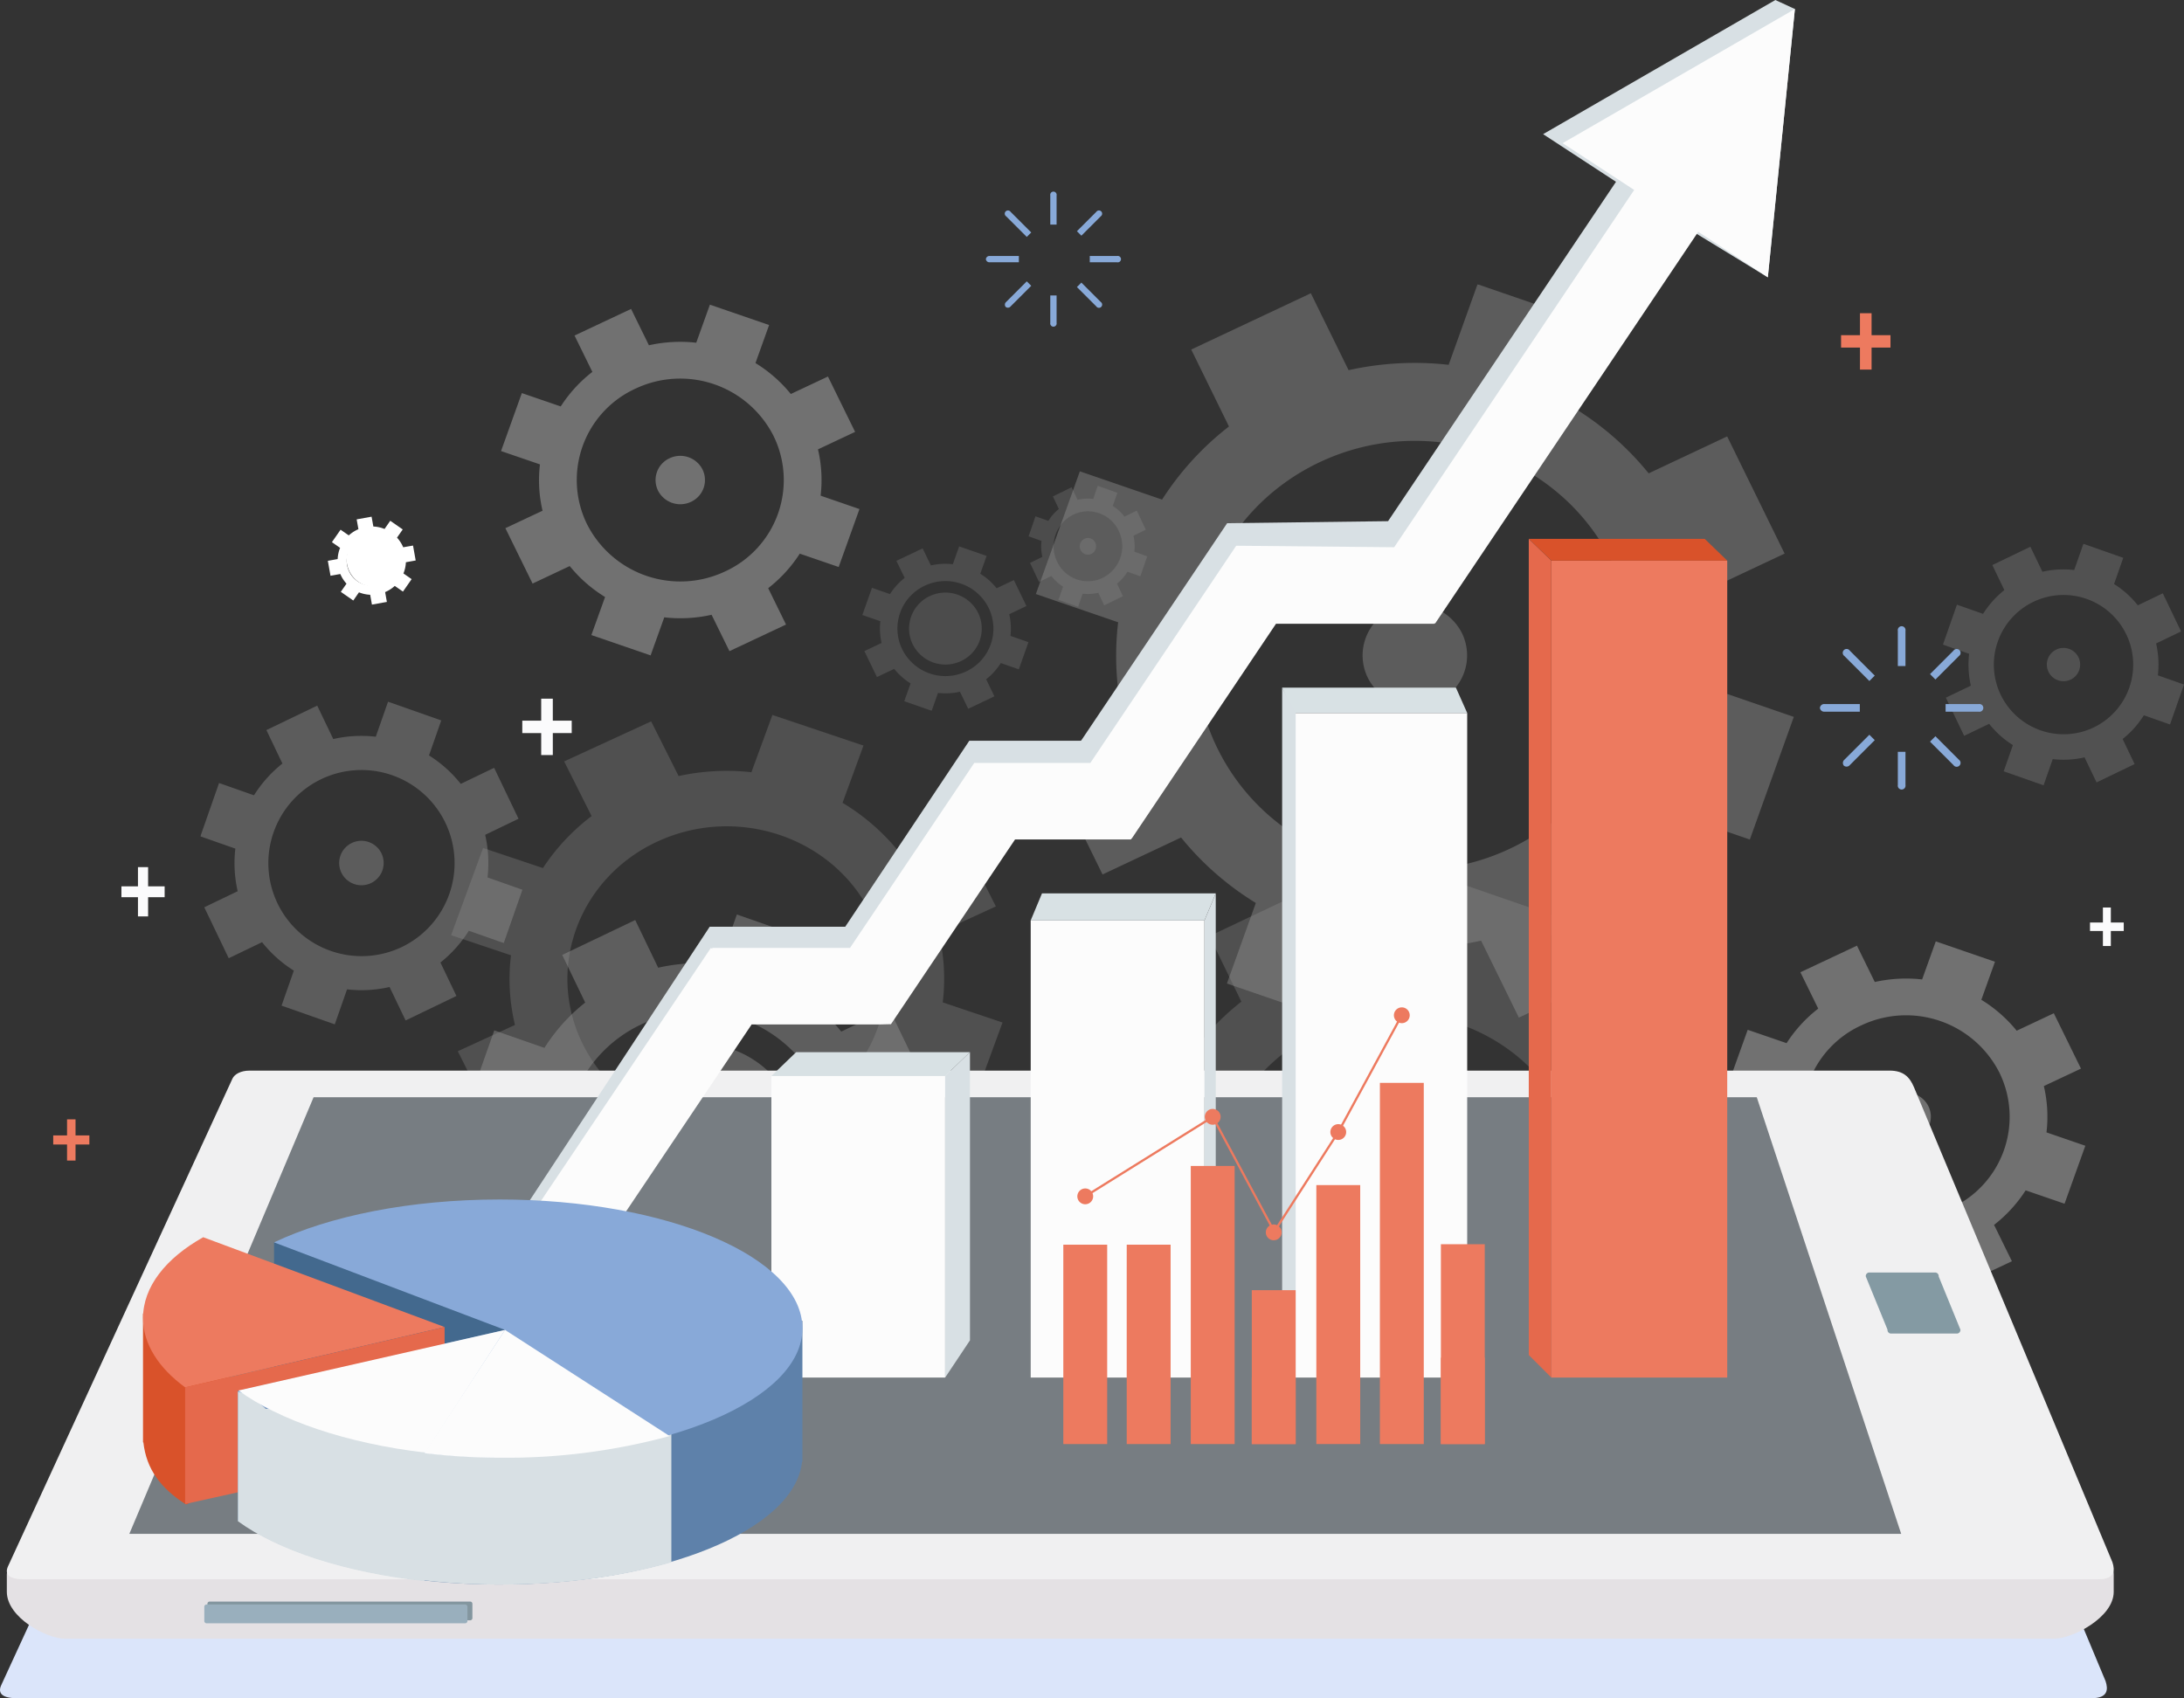 <svg data-name="グループ 13596" xmlns="http://www.w3.org/2000/svg" width="600" height="466.616"><rect width="100%" height="100%" fill="#333333" stroke="none"/><defs><clipPath id="a"><path data-name="長方形 7543" fill="none" d="M0 0h600v466.616H0z"/></clipPath><clipPath id="b"><path data-name="長方形 7542" fill="none" d="M0 0h599.999v466.617H0z"/></clipPath><clipPath id="c"><path data-name="長方形 7531" fill="none" d="M0 0h544.949v337.603H0z"/></clipPath><clipPath id="d"><path data-name="長方形 7521" fill="none" d="M0 0h98.473v96.373H0z"/></clipPath><clipPath id="e"><path data-name="長方形 7522" fill="none" d="M0 0h66.216v66.349H0z"/></clipPath><clipPath id="f"><path data-name="長方形 7523" fill="none" d="M0 0h208.226v203.97H0z"/></clipPath><clipPath id="g"><path data-name="長方形 7524" fill="none" d="M0 0h176.13v173.769H0z"/></clipPath><clipPath id="h"><path data-name="長方形 7525" fill="none" d="M0 0h127.007v126.327H0z"/></clipPath><clipPath id="i"><path data-name="長方形 7526" fill="none" d="M0 0h151.489v145H0z"/></clipPath><clipPath id="j"><path data-name="長方形 7527" fill="none" d="M0 0h45.637v45.162H0z"/></clipPath><clipPath id="k"><path data-name="長方形 7528" fill="none" d="M0 0h32.6v33.258H0z"/></clipPath><clipPath id="l"><path data-name="長方形 7529" fill="none" d="M0 0h98.472v96.372H0z"/></clipPath><clipPath id="m"><path data-name="長方形 7530" fill="none" d="M0 0h88.475v88.652H0z"/></clipPath></defs><g data-name="グループ 13595"><g data-name="グループ 13594" clip-path="url(#a)"><g data-name="グループ 13593" clip-path="url(#b)" transform="translate(0 -.001)"><g data-name="グループ 13592"><g data-name="グループ 13591"><g data-name="グループ 13590" clip-path="url(#c)" transform="translate(55.051 78.102)" opacity=".5"><g data-name="グループ 13562"><g data-name="グループ 13561"><g data-name="グループ 13560" clip-path="url(#d)" fill="#fff" transform="translate(419.376 180.555)" opacity=".6"><path data-name="パス 23748" d="M18.864 71.826a38.084 38.084 0 009.711 8.5l-3.756 10.458 16.273 5.59 3.754-10.458a39.214 39.214 0 0013-.7l4.905 9.991 15.544-7.311-4.9-9.99a38.147 38.147 0 008.677-9.488l10.685 3.671 5.712-15.926-10.675-3.674a36.79 36.79 0 00-.722-12.723l10.2-4.8-7.463-15.212-10.2 4.8a38.288 38.288 0 00-9.711-8.5l3.745-10.452L57.377.008l-3.751 10.458a39.6 39.6 0 00-13 .7l-4.9-9.985-15.54 7.31 4.9 9.989a37.906 37.906 0 00-8.691 9.491L5.712 24.302l-5.715 15.93 10.69 3.667a36.652 36.652 0 00.711 12.727l-10.21 4.8 7.473 15.218zm4.721-11.578a27.589 27.589 0 0113.33-37.161 28.735 28.735 0 0137.978 13.048 27.589 27.589 0 01-13.33 37.161 28.742 28.742 0 01-37.978-13.048"/><path data-name="パス 23749" d="M43.116 51.068a6.86 6.86 0 009.064 3.113 6.591 6.591 0 003.184-8.873 6.853 6.853 0 00-9.058-3.107 6.579 6.579 0 00-3.191 8.867"/></g></g></g><g data-name="グループ 13565"><g data-name="グループ 13564"><g data-name="グループ 13563" clip-path="url(#e)" fill="#fff" transform="translate(478.734 71.327)" opacity=".3"><path data-name="パス 23750" d="M12.683 49.451a25.847 25.847 0 006.531 5.851l-2.527 7.2 10.944 3.847 2.521-7.2a25.754 25.754 0 008.742-.482l3.3 6.878 10.449-5.032-3.292-6.879a26.036 26.036 0 005.835-6.531l7.185 2.527 3.84-10.964-7.178-2.53a25.9 25.9 0 00-.486-8.761l6.861-3.3-5.019-10.473-6.859 3.3a25.943 25.943 0 00-6.531-5.852l2.518-7.2L38.579 0l-2.523 7.2a26.005 26.005 0 00-8.742.479l-3.3-6.874-10.449 5.032 3.3 6.877a25.89 25.89 0 00-5.844 6.534l-7.182-2.525-3.843 10.966 7.189 2.525a25.826 25.826 0 00.477 8.761l-6.865 3.3 5.026 10.477zm3.174-7.975a19.145 19.145 0 1125.538 8.984 19.192 19.192 0 01-25.538-8.984"/><path data-name="パス 23751" d="M28.991 35.158a4.571 4.571 0 102.144-6.105 4.567 4.567 0 00-2.144 6.105"/></g></g></g><g data-name="グループ 13568"><g data-name="グループ 13567"><g data-name="グループ 13566" clip-path="url(#f)" fill="#fff" transform="translate(229.525)" opacity=".4"><path data-name="パス 23752" d="M39.895 152.017a80.61 80.61 0 0020.535 17.991l-7.943 22.134 34.41 11.828 7.931-22.129a82.878 82.878 0 0027.492-1.483l10.371 21.144 32.87-15.473-10.352-21.143a80.653 80.653 0 0018.346-20.078l22.595 7.766 12.078-33.7-22.574-7.776a77.9 77.9 0 00-1.527-26.93l21.575-10.158-15.782-32.2-21.566 10.151a80.964 80.964 0 00-20.536-17.992l7.92-22.123-34.4-11.839-7.931 22.132a83.658 83.658 0 00-27.492 1.473L75.544 2.479 42.686 17.941l10.367 21.143a80.182 80.182 0 00-18.378 20.088l-22.587-7.765L.002 85.12l22.606 7.761a77.63 77.63 0 001.5 26.935L2.522 129.968l15.8 32.207zm9.978-24.511C35.48 98.166 48.11 62.941 78.06 48.854c29.969-14.087 65.91-1.75 80.31 27.617 14.406 29.338 1.75 64.555-28.192 78.651-29.968 14.089-65.911 1.734-80.3-27.615"/><path data-name="パス 23753" d="M91.17 108.082a14.5 14.5 0 0019.167 6.592 13.962 13.962 0 006.737-18.78 14.494 14.494 0 00-19.161-6.576 13.931 13.931 0 00-6.742 18.764"/></g></g></g><g data-name="グループ 13571"><g data-name="グループ 13570"><g data-name="グループ 13569" clip-path="url(#g)" fill="#fff" transform="translate(241.113 163.833)" opacity=".28"><path data-name="パス 23754" d="M33.747 129.505a69.006 69.006 0 0017.37 15.34l-6.71 18.844 29.1 10.081 6.7-18.864a69.351 69.351 0 0023.26-1.257l8.77 18.009 27.8-13.172-8.769-18.015a68.443 68.443 0 0015.528-17.1l19.113 6.608 10.22-28.719-19.093-6.617a67.125 67.125 0 00-1.286-22.939l18.249-8.656-13.358-27.45-18.242 8.66a68.252 68.252 0 00-17.364-15.313l6.717-18.866L102.641.004l-6.706 18.868a69.41 69.41 0 00-23.266 1.245L63.922 2.102 36.109 15.276l8.759 18.017a68.528 68.528 0 00-15.536 17.126l-19.1-6.624L.001 72.522l19.126 6.6a66.751 66.751 0 001.268 22.952l-18.233 8.642 13.34 27.445zm8.444-20.88a49.891 49.891 0 0123.853-67c25.32-12.021 55.74-1.495 67.905 23.518a49.906 49.906 0 01-23.853 67.005c-25.324 12-55.743 1.475-67.905-23.522"/><path data-name="パス 23755" d="M53.315 103.36a38.778 38.778 0 0051.446 17.8 37.816 37.816 0 0018.074-50.757 38.8 38.8 0 00-51.454-17.817 37.839 37.839 0 00-18.066 50.77"/></g></g></g><g data-name="グループ 13574"><g data-name="グループ 13573"><g data-name="グループ 13572" clip-path="url(#h)" fill="#fff" transform="translate(73.365 173.181)" opacity=".42"><path data-name="パス 23756" d="M24.334 94.149A49.874 49.874 0 0036.861 105.3L32.022 119l20.983 7.33 4.832-13.715a49.613 49.613 0 0016.772-.913l6.325 13.091 20.048-9.575-6.325-13.1a49.546 49.546 0 0011.2-12.434l13.784 4.8 7.37-20.879-13.769-4.81a49.174 49.174 0 00-.927-16.677l13.16-6.291-9.631-19.956-13.155 6.3a49.34 49.34 0 00-12.525-11.136l4.842-13.716-20.99-7.323-4.837 13.717a49.69 49.69 0 00-16.777.905l-6.307-13.1-20.056 9.578 6.316 13.1a49.651 49.651 0 00-11.2 12.449l-13.778-4.81L-.001 52.72l13.79 4.8a48.975 48.975 0 00.914 16.686L1.557 80.488l9.619 19.951zm6.091-15.181a36.4 36.4 0 0117.2-48.708 36.538 36.538 0 11-17.2 48.708"/><path data-name="パス 23757" d="M38.445 75.141a27.781 27.781 0 1013.03-36.909 27.859 27.859 0 00-13.03 36.909"/></g></g></g><g data-name="グループ 13577"><g data-name="グループ 13576"><g data-name="グループ 13575" clip-path="url(#i)" fill="#fff" transform="translate(68.875 118.352)" opacity=".28"><path data-name="パス 23758" d="M29.026 108.069a58.174 58.174 0 0014.94 12.789l-5.78 15.735 25.034 8.408 5.771-15.734a61.686 61.686 0 0020-1.054l7.547 15.031 23.912-11-7.53-15.032a57.8 57.8 0 0013.349-14.273l16.439 5.523 8.786-23.961-16.425-5.528a54.135 54.135 0 00-1.111-19.144l15.7-7.222-11.489-22.889-15.69 7.212a58.5 58.5 0 00-14.941-12.79l5.76-15.728L88.275-.004l-5.77 15.733a62.255 62.255 0 00-20 1.049L54.96 1.755l-23.9 11 7.541 15.03a57.554 57.554 0 00-13.37 14.28l-16.433-5.52L.006 60.512l16.447 5.517a53.981 53.981 0 001.094 19.149L1.842 92.394l11.493 22.9zm7.256-17.424C25.812 69.788 35 44.745 56.789 34.732s47.95-1.244 58.424 19.633c10.481 20.855 1.275 45.89-20.508 55.912-21.8 10.014-47.95 1.233-58.423-19.632"/><path data-name="パス 23759" d="M66.326 76.834a10.665 10.665 0 0013.943 4.686 9.828 9.828 0 004.9-13.35 10.655 10.655 0 00-13.938-4.675 9.807 9.807 0 00-4.906 13.34"/></g></g></g><g data-name="グループ 13580"><g data-name="グループ 13579"><g data-name="グループ 13578" clip-path="url(#j)" fill="#fff" transform="translate(181.858 72.033)" opacity=".24"><path data-name="パス 23760" d="M8.746 33.658a17.882 17.882 0 004.5 3.987l-1.738 4.9 7.539 2.62 1.736-4.9a17.907 17.907 0 006.027-.327l2.272 4.681 7.2-3.422-2.271-4.683a17.753 17.753 0 004.025-4.456l4.952 1.718 2.649-7.464-4.948-1.719a17.472 17.472 0 00-.332-5.961l4.728-2.25-3.459-7.134-4.728 2.25a17.723 17.723 0 00-4.5-3.979l1.739-4.9L26.594.001l-1.737 4.9a17.971 17.971 0 00-6.028.323L16.562.543 9.355 3.968l2.27 4.682A17.777 17.777 0 007.6 13.102L2.65 11.38l-2.652 7.466 4.956 1.716a17.4 17.4 0 00.328 5.966L.558 28.773l3.457 7.132zm2.186-5.424a12.982 12.982 0 016.18-17.413 13.24 13.24 0 0117.6 6.112 12.988 12.988 0 01-6.182 17.414 13.249 13.249 0 01-17.594-6.114"/><path data-name="パス 23761" d="M13.814 26.863a10.035 10.035 0 0013.331 4.628A9.842 9.842 0 0031.828 18.3a10.041 10.041 0 00-13.332-4.632 9.847 9.847 0 00-4.682 13.195"/></g></g></g><g data-name="グループ 13583"><g data-name="グループ 13582"><g data-name="グループ 13581" clip-path="url(#k)" fill="#fff" transform="translate(227.529 55.382)" opacity=".24"><path data-name="パス 23762" d="M6.247 24.783a12.746 12.746 0 003.216 2.932l-1.244 3.61 5.387 1.93 1.241-3.609a12.476 12.476 0 004.3-.243l1.623 3.45 5.147-2.523-1.62-3.448a12.984 12.984 0 002.871-3.274l3.538 1.266 1.891-5.5-3.534-1.268a13.226 13.226 0 00-.24-4.391l3.378-1.656-2.47-5.251-3.377 1.656a12.823 12.823 0 00-3.215-2.934l1.24-3.608-5.385-1.93-1.241 3.61a12.562 12.562 0 00-4.3.24L11.829.395 6.686 2.919l1.623 3.447a12.946 12.946 0 00-2.878 3.275L1.895 8.377l-1.892 5.5 3.539 1.264a13.164 13.164 0 00.237 4.392L.398 21.188l2.475 5.253zm1.562-4a9.7 9.7 0 014.413-12.826 9.339 9.339 0 0112.573 4.5 9.7 9.7 0 01-4.414 12.826 9.34 9.34 0 01-12.572-4.5"/><path data-name="パス 23763" d="M14.274 17.624a2.229 2.229 0 003 1.075 2.319 2.319 0 001.055-3.063 2.228 2.228 0 00-3-1.071 2.313 2.313 0 00-1.056 3.059"/></g></g></g><g data-name="グループ 13586"><g data-name="グループ 13585"><g data-name="グループ 13584" clip-path="url(#l)" fill="#fff" transform="translate(82.596 5.612)" opacity=".6"><path data-name="パス 23764" d="M18.87 71.825a38.1 38.1 0 009.71 8.5l-3.761 10.457 16.273 5.59 3.753-10.458a39.226 39.226 0 0013-.7l4.905 9.991 15.545-7.311-4.9-9.99a38.149 38.149 0 008.676-9.488l10.689 3.666 5.71-15.922-10.673-3.678a36.773 36.773 0 00-.722-12.723l10.2-4.8-7.463-15.213-10.2 4.8a38.285 38.285 0 00-9.711-8.5l3.745-10.452L57.379 0l-3.75 10.457a39.6 39.6 0 00-13 .7l-4.9-9.985-15.54 7.31 4.9 9.989a37.9 37.9 0 00-8.691 9.492l-10.683-3.67-5.714 15.93 10.691 3.667a36.675 36.675 0 00.711 12.727l-10.21 4.8 7.473 15.218zm4.721-11.579a27.589 27.589 0 0113.325-37.164A28.735 28.735 0 0174.894 36.13a27.59 27.59 0 01-13.33 37.162 28.74 28.74 0 01-37.977-13.048"/><path data-name="パス 23765" d="M43.116 51.066a6.861 6.861 0 009.064 3.113 6.592 6.592 0 003.185-8.872 6.853 6.853 0 00-9.058-3.108 6.579 6.579 0 00-3.191 8.866"/></g></g></g><g data-name="グループ 13589"><g data-name="グループ 13588"><g data-name="グループ 13587" clip-path="url(#m)" fill="#fff" transform="translate(0 114.707)" opacity=".4"><path data-name="パス 23766" d="M16.948 66.073a34.53 34.53 0 008.726 7.819l-3.376 9.621 14.623 5.14 3.369-9.621a34.413 34.413 0 0011.681-.645l4.408 9.191 13.966-6.724-4.4-9.191a34.789 34.789 0 007.8-8.727l9.6 3.376 5.132-14.65-9.592-3.38a34.614 34.614 0 00-.649-11.706l9.168-4.414-6.706-13.994-9.165 4.412a34.663 34.663 0 00-8.726-7.82l3.365-9.616L51.557-.001 48.186 9.62a34.737 34.737 0 00-11.681.639l-4.407-9.184-13.962 6.724 4.4 9.189a34.6 34.6 0 00-7.808 8.73l-9.6-3.374L0 36.995l9.606 3.373a34.522 34.522 0 00.637 11.706l-9.172 4.413 6.715 14zm4.241-10.656a25.581 25.581 0 1134.123 12 25.643 25.643 0 01-34.123-12"/><path data-name="パス 23767" d="M38.738 46.974a6.108 6.108 0 102.864-8.157 6.1 6.1 0 00-2.864 8.157"/></g></g></g></g></g></g><path data-name="パス 23768" d="M517.236 326.857H66.641c-2.387 0-4.106 1-4.659 2.2L.334 463.04c-1.059 2.3.412 3.576 4.282 3.576h570.008c4.56 0 4.56-2.473 3.832-4.69l-54.5-130.472c-1.229-2.943-3-4.6-6.723-4.6" fill="#dbe5fa"/><path data-name="パス 23769" d="M564.271 450.275H17.839c-5.017 0-15.962-5.805-15.962-12.9v-4.73c0-7.1 18.906-2.9 23.922-2.9l537.932-5.805c5.016 0 16.959 1.613 16.959 8.708v4.73c0 7.1-11.4 12.9-16.419 12.9" fill="#e4e1e4"/><path data-name="パス 23770" d="M519.113 294.175H68.518c-2.387 0-4.106 1-4.659 2.2L2.211 430.359c-1.059 2.3.412 3.576 4.282 3.576h570.009c4.56 0 4.56-2.473 3.832-4.69l-54.5-130.472c-1.229-2.943-3-4.6-6.723-4.6" fill="#f0f0f1"/><path data-name="パス 23771" d="M86.153 301.481h396.474l39.678 119.978H35.529z" fill="#777d82"/><path data-name="パス 23772" d="M129.163 445.22H57.601a.621.621 0 01-.619-.62v-3.921a.621.621 0 01.619-.62h71.562a.621.621 0 01.62.62v3.921a.622.622 0 01-.62.62" fill="#83969f"/><path data-name="パス 23773" d="M127.795 446.029H56.748a.622.622 0 01-.62-.62v-3.921a.621.621 0 01.62-.62h71.047a.621.621 0 01.62.62v3.921a.622.622 0 01-.62.62" fill="#99afbd"/><path data-name="パス 23774" d="M537.719 366.419h-18.325a.991.991 0 01-.852-1.082l-5.966-14.607a.991.991 0 01.852-1.082h18.325a.991.991 0 01.852 1.082l5.966 14.607a.991.991 0 01-.852 1.082" fill="#849aa3"/><path data-name="パス 23775" d="M48.483 364.17l3.829 1c.1.025.24-.432.316-1.018l8.689-20.1c.076-.586.058-1.085-.04-1.11l-3.829-1c-.1-.026-.24.433-.316 1.018l-8.689 20.1c-.076.585-.058 1.085.04 1.11" fill="#849aa3"/><path data-name="パス 23776" d="M487.739.003l-63.808 36.86 20.026 13.09-62.619 93.25-44.21.557-40.137 59.781h-30.7l-34.089 51.108h-35.38l-1.531 5.815-34.164 55.736 13.116 11.72 35.708-52.249h32.433v-1.732l1.509 1.014 35.091-52.25h27.915v-9.937l6.349 4.264 35.233-52.465h36.375l7.269-10.511 6.668.868 62.763-93.46 24.113 14.739 7.434-73.72z" fill="#d8e0e4"/><path data-name="パス 23777" d="M132.052 383.912l-16.458-8.547 79.373-120.719h13.784z" fill="#d8e0e4"/><path data-name="パス 23778" d="M493.1 2.478l-63.808 36.86 19.659 12.854-65.933 98.176-43.394-.415-.279.415h-.077v.115l-39.724 59.155h-31.891l-.119.177-34.011 50.645h-37.851v.253l-.377-.253-76.792 114.352 17.452 11.72L206.5 281.483h35.541l2.733-.069 34.086-50.753h31.8l.381-.433 39.51-58.834h43.5v-.185l.2.137 72.296-107.649 19.119 12.5z" fill="#fcfcfc"/><path data-name="長方形 7532" fill="#ed7a5f" d="M426.194 154.051h48.321v224.461h-48.321z"/><path data-name="長方形 7533" fill="#fcfcfc" d="M355.333 195.912h47.739v182.6h-47.739z"/><path data-name="長方形 7534" fill="#fcfcfc" d="M283.162 252.905h47.739v125.607h-47.739z"/><path data-name="長方形 7535" fill="#fcfcfc" d="M211.92 295.65h47.739v82.861H211.92z"/><path data-name="パス 23779" d="M468.32 148.059h-48.321l6.2 5.992h48.321z" fill="#d9522a"/><path data-name="パス 23780" d="M426.194 378.512l-6.2-6.195V148.06l6.2 5.992z" fill="#e5694c"/><path data-name="パス 23781" d="M399.975 188.946h-47.736l3.1 6.966h47.739z" fill="#d8e1e4"/><path data-name="パス 23782" d="M355.95 378.512l-3.714-10.222V188.946l3.714 6.965z" fill="#d8e0e4"/><path data-name="パス 23783" d="M333.998 245.476H286.26l-3.1 7.434h47.739z" fill="#d8e1e4"/><path data-name="パス 23784" d="M333.998 368.703l-3.1 9.809V252.905l3.1-7.434z" fill="#d8e0e4"/><path data-name="パス 23785" d="M266.473 289.098h-47.739l-6.814 6.552h47.739z" fill="#d8e1e4"/><path data-name="パス 23786" d="M266.473 368.29l-6.815 10.222v-82.864l6.815-6.553z" fill="#d8e0e4"/><path data-name="パス 23787" d="M195.228 362.897v11.7c-11.288-4.671-25.681-7.989-41.734-9.343v21.672H73.006s-3.981-3.793-7.662-4.761v35.632c14.426 10.516 41.221 17.583 71.9 17.583 44.613 0 81.023-14.945 83.1-33.713h.1v-38.77z" fill="#5e81aa"/><path data-name="長方形 7536" fill="#43698e" d="M75.285 341.366h64.303v41.76H75.285z"/><path data-name="パス 23788" d="M64.506 369.229c.281-.117.573-.228.858-.342 0 0-10.564 46.9-14.49 44.353-6.682-4.339-10.658-9.487-11.483-16.927h-.1v-35.412l25.212-3.371z" fill="#d9522a"/><path data-name="パス 23789" d="M55.826 339.953c-10.226 5.746-16.532 13.576-16.532 22.212 0 7.138 4.3 13.728 11.568 19.044l71.285-16.578z" fill="#ed7a5f"/><path data-name="パス 23790" d="M99.121 431.343a178.737 178.737 0 0038.6 4.04c17.321 0 33.4-2.254 46.721-6.108v-58.6a156.795 156.795 0 00-28.525-5.253h-1.944v21.492H99.121z" fill="#d8e0e4"/><path data-name="パス 23791" d="M137.242 329.587c-24.612 0-46.724 4.55-61.957 11.779l63.461 24.061-73.4 16.73c14.426 10.516 41.221 18.246 71.9 18.246 45.949 0 83.2-15.853 83.2-35.408s-37.249-35.408-83.2-35.408" fill="#88a9d8"/><path data-name="パス 23792" d="M65.344 382.155l56.8-12.642v-4.884l-71.286 16.578v32.048l14.483-3.211z" fill="#e5694c"/><path data-name="パス 23793" d="M116.593 387.105H73.026s-3.981-3.792-7.662-4.762v35.645c11.07 8.07 29.427 14.1 51.229 16.477z" fill="#d8e0e4"/><path data-name="パス 23794" d="M138.746 365.426L65.52 382.069c11.1 8.089 29.513 14.525 51.382 17.067z" fill="#fcfcfc"/><path data-name="パス 23795" d="M137.75 400.549a171.364 171.364 0 0046.213-5.962l-45.218-29.16-22.153 33.867a177.668 177.668 0 0021.158 1.255" fill="#fcfcfc"/><path data-name="パス 23796" d="M395.85 341.874v54.911h12.052v-54.911z" fill="#ed7a5f"/><path data-name="パス 23797" d="M395.85 396.785h12.052v-23.73H395.85z" fill="#ed7a5f"/><path data-name="パス 23798" d="M379.092 367.145v29.64h12.053v-99.246h-12.053z" fill="#ed7a5f"/><path data-name="パス 23799" d="M361.631 335.156v61.626h12.053v-71.154h-12.053z" fill="#ed7a5f"/><path data-name="パス 23800" d="M343.897 367.799v28.987h12.054v-42.281h-12.054z" fill="#ed7a5f"/><path data-name="長方形 7537" fill="#ed7a5f" d="M343.896 378.513h12.054v18.272h-12.054z"/><path data-name="パス 23801" d="M327.135 373.967v22.818h12.054V320.37h-12.054z" fill="#ed7a5f"/><path data-name="パス 23802" d="M292.118 349.341v47.444h12.053v-54.782h-12.053z" fill="#ed7a5f"/><path data-name="パス 23803" d="M309.537 349.337v47.448h12.058v-54.787h-12.053z" fill="#ed7a5f"/><path data-name="パス 23804" d="M300.317 328.724a2.172 2.172 0 11-2.172-2.172 2.172 2.172 0 012.172 2.172" fill="#ed7a5f"/><path data-name="パス 23805" d="M335.334 306.873a2.172 2.172 0 11-2.172-2.172 2.172 2.172 0 012.172 2.172" fill="#ed7a5f"/><path data-name="パス 23806" d="M352.095 338.62a2.171 2.171 0 11-2.172-2.172 2.172 2.172 0 012.172 2.172" fill="#ed7a5f"/><path data-name="パス 23807" d="M369.828 311.054a2.171 2.171 0 11-2.171-2.171 2.171 2.171 0 012.171 2.171" fill="#ed7a5f"/><path data-name="パス 23808" d="M387.286 278.966a2.172 2.172 0 11-2.172-2.172 2.172 2.172 0 012.172 2.172" fill="#ed7a5f"/><path data-name="長方形 7538" fill="#ed7a5f" d="M297.977 328.455l35.042-21.834.328.526-35.042 21.834z"/><path data-name="長方形 7539" fill="#ed7a5f" d="M332.889 307.02l.546-.293 16.76 31.255-.545.292z"/><path data-name="長方形 7540" fill="#ed7a5f" d="M349.67 338.457l17.732-27.565.522.335-17.733 27.565z"/><path data-name="長方形 7541" fill="#ed7a5f" d="M367.393 310.911l17.44-32.098.545.296-17.44 32.098z"/><path data-name="パス 23809" d="M521.382 173.32v9.694h2.1v-9.694a1.066 1.066 0 10-2.1 0" fill="#88a9d8"/><path data-name="パス 23810" d="M521.382 215.691a1.066 1.066 0 102.1 0v-9.111h-2.1z" fill="#88a9d8"/><path data-name="パス 23811" d="M499.979 194.505a1.172 1.172 0 001.265 1.048h9.694v-2.1h-9.693a1.172 1.172 0 00-1.265 1.048" fill="#88a9d8"/><path data-name="パス 23812" d="M543.615 193.457h-9.111v2.1h9.111a1.066 1.066 0 100-2.1" fill="#88a9d8"/><path data-name="パス 23813" d="M506.708 180.265l6.855 6.855 1.481-1.482-6.855-6.855a1.066 1.066 0 10-1.482 1.482" fill="#88a9d8"/><path data-name="パス 23814" d="M536.669 210.226a1.066 1.066 0 101.482-1.482l-6.442-6.442-1.482 1.482z" fill="#88a9d8"/><path data-name="パス 23815" d="M506.555 210.38a1.171 1.171 0 001.635-.153l6.855-6.855-1.483-1.484-6.854 6.855a1.172 1.172 0 00-.153 1.635" fill="#88a9d8"/><path data-name="パス 23816" d="M536.669 178.783l-6.442 6.443 1.482 1.482 6.442-6.442a1.066 1.066 0 10-1.482-1.482" fill="#88a9d8"/><path data-name="パス 23817" d="M288.54 53.693v8.013h1.732v-8.013a.881.881 0 10-1.732 0" fill="#88a9d8"/><path data-name="パス 23818" d="M288.54 88.716a.881.881 0 101.732 0v-7.531h-1.732z" fill="#88a9d8"/><path data-name="パス 23819" d="M270.85 71.205a.968.968 0 001.045.866h8.013v-1.732h-8.013a.968.968 0 00-1.045.866" fill="#88a9d8"/><path data-name="パス 23820" d="M306.918 70.339h-7.531v1.732h7.531a.881.881 0 100-1.732" fill="#88a9d8"/><path data-name="パス 23821" d="M276.412 59.435l5.666 5.666 1.225-1.225-5.666-5.666a.881.881 0 10-1.225 1.225" fill="#88a9d8"/><path data-name="パス 23822" d="M301.181 84.199a.881.881 0 101.224-1.225l-5.325-5.325-1.225 1.225z" fill="#88a9d8"/><path data-name="パス 23823" d="M276.285 84.327a.969.969 0 001.352-.127l5.666-5.666-1.225-1.225-5.666 5.666a.969.969 0 00-.127 1.352" fill="#88a9d8"/><path data-name="パス 23824" d="M301.181 58.21l-5.325 5.325 1.225 1.225 5.325-5.325a.881.881 0 10-1.225-1.225" fill="#88a9d8"/><path data-name="パス 23825" d="M577.724 255.81h-3.547v-2.33h3.547v-4.122h2.177v4.122h3.546v2.33h-3.546v4.127h-2.177z" fill="#fbfbfc"/><path data-name="パス 23826" d="M510.982 95.513h-5.195V92.1h5.195v-6.038h3.187V92.1h5.195v3.412h-5.195v6.038h-3.187z" fill="#ed7a5f"/><path data-name="パス 23827" d="M148.681 201.432h-5.195v-3.416h5.195v-6.038h3.188v6.038h5.195v3.412h-5.193v6.038h-3.19z" fill="#fbfbfc"/><path data-name="パス 23828" d="M18.422 314.473h-3.8v-2.495h3.8v-4.414h2.33v4.414h3.8v2.495h-3.8v4.414h-2.33z" fill="#ed7a5f"/><path data-name="パス 23829" d="M37.901 246.525H33.36v-2.983h4.541v-5.278h2.787v5.278h4.541v2.983h-4.541v5.277h-2.787z" fill="#fbfbfc"/><path data-name="パス 23830" d="M110.772 150.376a9.415 9.415 0 00-1.7-2.652l1.568-2.248-3.429-2.383-1.564 2.253a9.279 9.279 0 00-3.078-.674l-.487-2.7-4.1.736.484 2.7a9.422 9.422 0 00-2.648 1.7l-2.251-1.562-2.381 3.423 2.246 1.568a9.239 9.239 0 00-.669 3.076l-2.7.486.738 4.107 2.693-.486a9.228 9.228 0 001.7 2.654l-1.565 2.247 3.426 2.384 1.562-2.251a9.272 9.272 0 003.078.674l.484 2.7 4.107-.74-.483-2.695a9.412 9.412 0 002.649-1.7l2.25 1.562 2.384-3.425-2.25-1.562a9.215 9.215 0 00.672-3.079l2.693-.486-.734-4.1zm-1.859 2.458a6.887 6.887 0 11-7.994-5.558 6.884 6.884 0 017.994 5.558" fill="#fff"/><path data-name="パス 23831" d="M102.314 146.055a7.609 7.609 0 108.116 7.592 7.867 7.867 0 00-8.116-7.592" fill="#fff"/></g></g></g></svg>